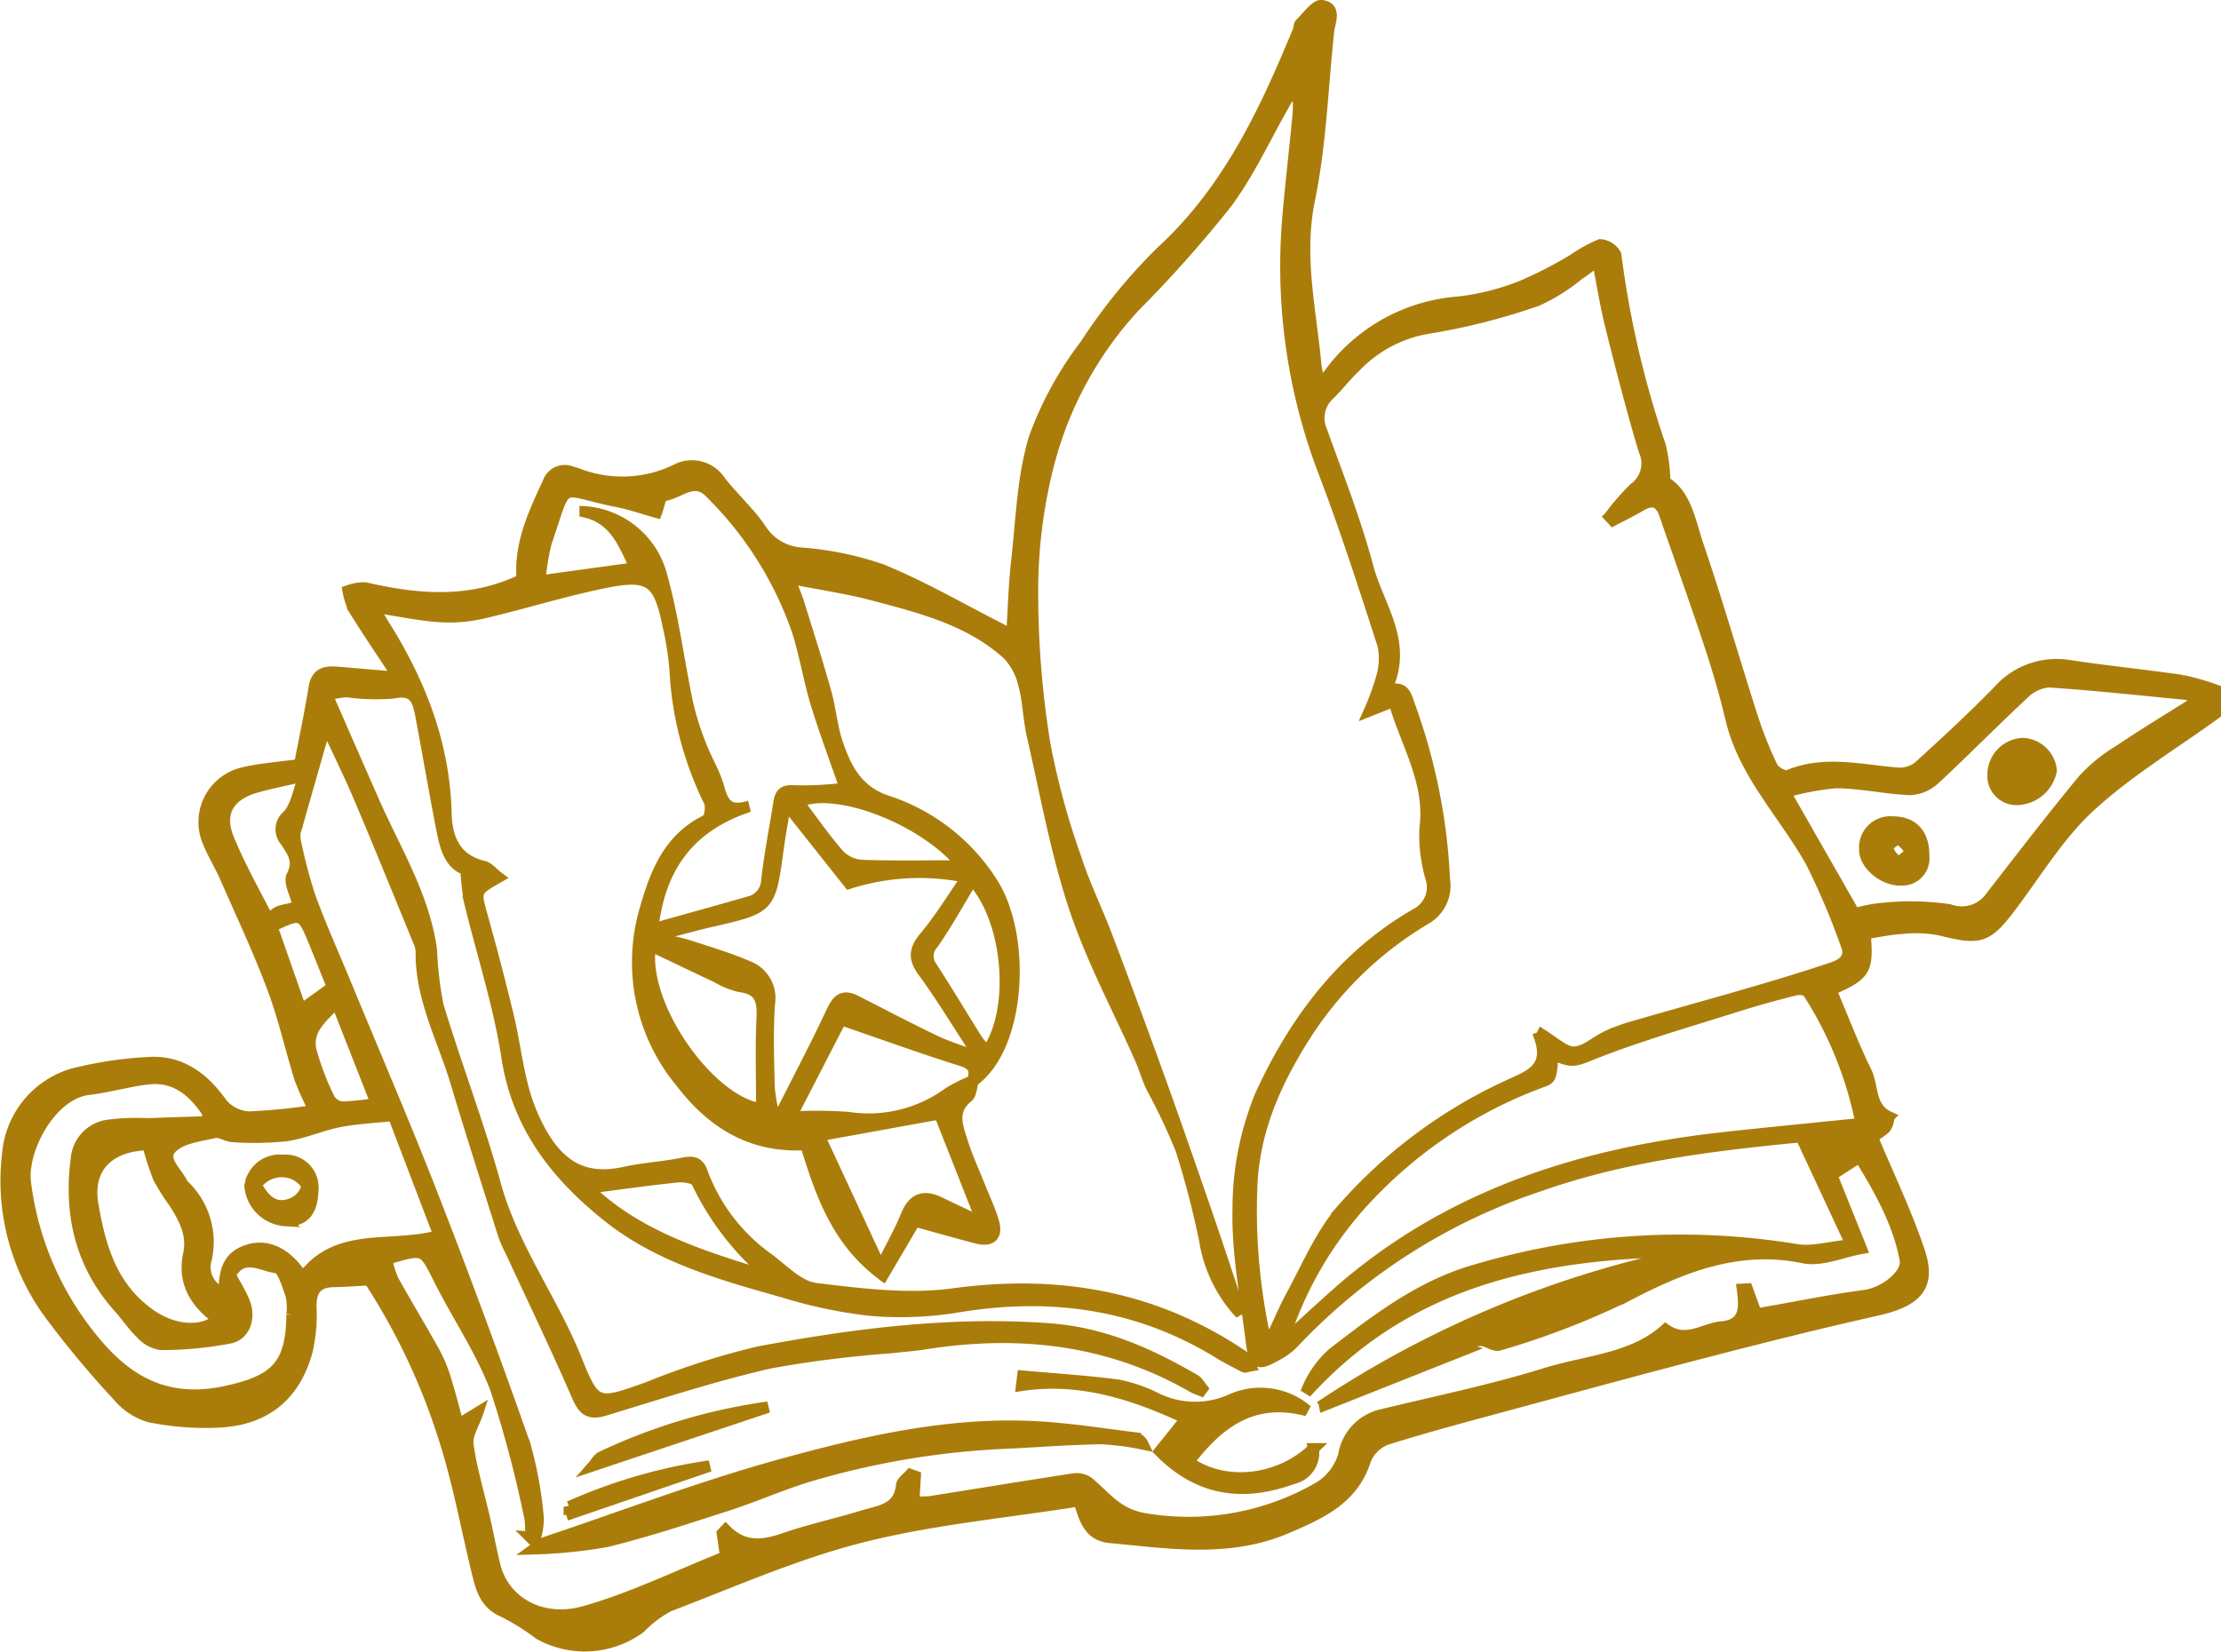 <svg xmlns="http://www.w3.org/2000/svg" width="195.781" height="145.625" viewBox="0 0 195.781 145.625"><defs><style>.a{fill:#aa7d0b;stroke:#aa7d0b;}</style></defs><g transform="translate(178.254 -96.586)"><path class="a" d="M17.027,159.51c-3.7,2.681-7.665,5.07-11.014,8.133C3.348,170.078,1.387,173.3-.8,176.235c-2.284,3.066-2.815,3.252-6.47,2.331a11.425,11.425,0,0,0-3.368-.124c-1.078.062-2.146.306-3.214.468.272,3.241.053,3.608-3.012,4.958,1.022,2.408,1.952,4.864,3.1,7.211.647,1.319.275,3.177,2,3.978a1.722,1.722,0,0,1-.307.984,6.037,6.037,0,0,1-1.144.8c1.405,3.365,2.975,6.62,4.121,10.018,1,2.972.046,4.4-3.747,5.249-4.866,1.092-9.709,2.3-14.537,3.551-5.942,1.536-11.863,3.152-17.787,4.758-3.646.987-7.3,1.949-10.9,3.084a3.224,3.224,0,0,0-1.835,1.822c-1.091,3.459-3.978,4.709-6.9,5.968-5.1,2.2-10.377,1.34-15.622.85-1.953-.182-2.261-1.865-2.723-3.226-6.412,1.022-12.894,1.607-19.126,3.18-5.8,1.464-11.356,3.936-16.977,6.074a9.969,9.969,0,0,0-2.6,1.949,8.246,8.246,0,0,1-8.863.543,20.148,20.148,0,0,0-3.145-1.966c-1.719-.726-2.011-2.21-2.377-3.716-.947-3.9-1.659-7.878-2.9-11.685a56.619,56.619,0,0,0-6.569-13.865c-1.121.055-2.146.13-3.172.151-1.449.032-1.985.768-1.976,2.181a14.722,14.722,0,0,1-.329,3.909c-1.064,3.923-3.641,6.069-7.721,6.291a25.1,25.1,0,0,1-6.186-.464,5.76,5.76,0,0,1-2.783-1.855,82.746,82.746,0,0,1-5.611-6.692,19.874,19.874,0,0,1-4.082-14.719,8.02,8.02,0,0,1,6.546-7.134,33.436,33.436,0,0,1,6.274-.833c2.643-.009,4.546,1.5,6.066,3.657a3.33,3.33,0,0,0,2.384,1.157,51.949,51.949,0,0,0,5.761-.572,26.732,26.732,0,0,1-1.264-2.785c-.832-2.665-1.436-5.411-2.414-8.019-1.242-3.309-2.751-6.519-4.173-9.759-.458-1.045-1.068-2.025-1.5-3.08a4.446,4.446,0,0,1,3.07-6.127c1.547-.369,3.159-.471,4.972-.726.427-2.214.918-4.5,1.287-6.8.219-1.363,1.088-1.425,2.133-1.336l5.3.451c-1.528-2.326-2.77-4.162-3.94-6.042a6.6,6.6,0,0,1-.506-1.6,4.089,4.089,0,0,1,1.5-.258c4.677,1.082,9.3,1.462,13.848-.735-.258-3.123,1.019-5.826,2.282-8.534a1.539,1.539,0,0,1,2.094-.941c.163.053.336.084.5.147a10.868,10.868,0,0,0,8.642-.326,2.97,2.97,0,0,1,3.935.995c1.126,1.451,2.54,2.692,3.56,4.206a4.615,4.615,0,0,0,3.618,2.127,28.026,28.026,0,0,1,7.061,1.461c3.569,1.46,6.933,3.417,10.38,5.17.3.153.587.336,1.087.624.144-2.283.195-4.426.434-6.548.411-3.636.509-7.39,1.551-10.85a30.7,30.7,0,0,1,4.487-8.207,48.6,48.6,0,0,1,6.737-8.26c5.868-5.4,9.093-12.307,12.038-19.447.086-.209.056-.51.2-.647.61-.585,1.35-1.663,1.884-1.577,1.312.212.67,1.418.581,2.269-.525,4.961-.69,10-1.691,14.86-1.036,5.037.153,9.812.581,14.694a15.193,15.193,0,0,0,.412,1.678c.647-.85,1.031-1.418,1.476-1.931a15.539,15.539,0,0,1,10.752-5.431,21.9,21.9,0,0,0,5.5-1.4,36.46,36.46,0,0,0,4.544-2.333,13.205,13.205,0,0,1,2.372-1.316,1.662,1.662,0,0,1,1.371.884,85.561,85.561,0,0,0,3.933,16.875,15.319,15.319,0,0,1,.392,3.138c1.89,1.118,2.225,3.535,2.939,5.631,1.692,4.975,3.145,10.031,4.749,15.038a34.334,34.334,0,0,0,1.774,4.464c.2.411,1.069.917,1.382.785,3.23-1.358,6.463-.48,9.706-.222a2.684,2.684,0,0,0,1.826-.568c2.385-2.16,4.748-4.354,7-6.653a6.848,6.848,0,0,1,6.333-2.259c3.286.5,6.6.826,9.892,1.306a22.1,22.1,0,0,1,2.942.84ZM-154.3,178.243l2.58,7.385,2.777-2c-.517-1.289-1.041-2.61-1.58-3.925-1.1-2.678-1.144-2.692-3.825-1.4-.2-1.866,1.76-1.224,2.381-1.947-.226-.943-.832-1.975-.539-2.547.686-1.34.037-2.135-.6-3.1a1.56,1.56,0,0,1,.235-2.225c.778-.873.964-2.277,1.425-3.492-1.63.379-2.952.631-4.242,1-2.407.686-3.368,2.269-2.424,4.562C-157.026,173.194-155.591,175.691-154.3,178.243Zm61.762,13.705c.339-.961.173-1.5-.963-1.855-3.407-1.067-6.767-2.289-10.617-3.61l-4.431,8.6a42.388,42.388,0,0,1,5.02.033,11.96,11.96,0,0,0,8.926-2.181,13.816,13.816,0,0,1,2.12-1.049c-.15.486-.147,1.16-.476,1.424-1.489,1.195-.9,2.6-.481,3.945.43,1.363,1.035,2.672,1.564,4.005.4,1.012.879,2,1.186,3.04.366,1.235-.193,1.768-1.443,1.444-1.813-.47-3.612-.987-5.473-1.5l-2.811,4.782c-4.1-3.031-5.493-7.28-6.807-11.525-4.844.287-8.293-1.953-11.009-5.5a16.558,16.558,0,0,1-3.128-15.279c.908-3.192,2.09-6.221,5.4-7.819.294-.141.45-1.227.236-1.663a29.592,29.592,0,0,1-3.018-11.594,26.636,26.636,0,0,0-.615-3.915c-.809-3.958-1.6-4.592-5.615-3.779-3.6.728-7.116,1.845-10.694,2.678a13.152,13.152,0,0,1-3.871.316c-1.851-.133-3.683-.528-5.585-.82a2.445,2.445,0,0,0,.1.52q.288.53.608,1.042c3.2,5.092,5.327,10.514,5.475,16.635.052,2.139.781,4.064,3.286,4.651.458.108.827.6,1.322.97-2.1,1.2-2.048,1.192-1.41,3.472q1.208,4.315,2.264,8.672c.692,2.841.917,5.86,2.025,8.518,1.98,4.752,4.511,6.179,8.244,5.357,1.678-.369,3.414-.458,5.1-.8.863-.176,1.42-.157,1.744.784a16.264,16.264,0,0,0,5.892,7.669c1.3.984,2.652,2.408,4.108,2.587,4.023.491,8.191,1.013,12.159.474,9.253-1.26,17.722.221,25.485,5.448a3.7,3.7,0,0,1,.669.894c-.3.053-.437.124-.513.084-.764-.4-1.538-.786-2.271-1.237-7.156-4.389-14.864-5.412-23.062-4.043a30.778,30.778,0,0,1-7.686.283,41.57,41.57,0,0,1-7.565-1.59c-5.471-1.544-11-3.06-15.546-6.7s-7.936-7.944-8.867-14.035c-.708-4.632-2.2-9.145-3.3-13.721a23.354,23.354,0,0,1-.31-2.8c-1.515-.483-1.859-2.158-2.176-3.805-.631-3.273-1.195-6.559-1.812-9.837-.245-1.3-.574-2.326-2.421-1.936a18.505,18.505,0,0,1-4.125-.12,11.692,11.692,0,0,0-1.728.287c1.483,3.381,2.823,6.458,4.181,9.528,1.877,4.242,4.376,8.247,5.023,12.96a32.321,32.321,0,0,0,.585,4.931c1.6,5.274,3.582,10.434,5.043,15.74,1.547,5.608,5.066,10.235,7.186,15.556,1.619,4.064,1.882,3.912,6.189,2.4a67.881,67.881,0,0,1,9.815-3.161c8.453-1.584,16.961-2.677,25.635-2.045,4.775.347,8.867,2.191,12.862,4.516.244.141.388.453.886,1.059-.647-.265-.846-.323-1.02-.422-7.4-4.269-15.348-5.156-23.659-3.844-1.018.161-2.05.228-3.074.349a100.559,100.559,0,0,0-10.57,1.33c-4.921,1.127-9.742,2.7-14.579,4.17-1.342.406-1.868.056-2.421-1.222-1.864-4.308-3.907-8.538-5.879-12.8a12,12,0,0,1-.624-1.418c-1.412-4.478-2.848-8.949-4.193-13.447-1.14-3.815-3.128-7.407-3.071-11.543a2.2,2.2,0,0,0-.2-.835c-1.74-4.242-3.459-8.492-5.249-12.714-.915-2.159-1.962-4.262-2.973-6.444q-1.3,4.54-2.587,9.066a2.159,2.159,0,0,0-.138.994,44.7,44.7,0,0,0,1.325,5.089c.961,2.633,2.12,5.194,3.19,7.789,2.584,6.261,5.264,12.486,7.72,18.8q4.212,10.827,8.058,21.8a34.317,34.317,0,0,1,1.159,6.42,6.026,6.026,0,0,1-.246,1.711l-.445-.036a6.963,6.963,0,0,0-.017-1.627,102.265,102.265,0,0,0-3.024-11.445c-1.26-3.351-3.338-6.388-4.96-9.611-1.385-2.756-1.323-2.787-4.219-1.97-.1.027-.172.138-.414.343a8.611,8.611,0,0,0,.538,1.656c1.113,2.009,2.3,3.974,3.427,5.976a13.189,13.189,0,0,1,1.056,2.326c.46,1.415.817,2.867,1.251,4.42l1.722-1.054c-.321.974-.982,1.947-.862,2.813.3,2.2.961,4.358,1.461,6.536.32,1.4.574,2.811.925,4.2.781,3.09,4.053,5.085,7.887,4,4.207-1.189,8.2-3.148,12.277-4.779.084-.035.121-.183.147-.226l-.268-1.9.285-.3c1.584,1.611,3.278,1.415,5.137.773,2.271-.785,4.638-1.293,6.94-2,1.464-.45,3.24-.561,3.442-2.708.032-.337.5-.633.77-.947l.427.153-.135,2.256a9.731,9.731,0,0,0,1.444-.01c4.233-.667,8.46-1.371,12.7-2.016a1.793,1.793,0,0,1,1.274.329c1.572,1.309,2.554,2.871,5.192,3.226a22.933,22.933,0,0,0,15.229-2.868,4.992,4.992,0,0,0,2.071-2.762,4.363,4.363,0,0,1,3.37-3.576c4.8-1.173,9.665-2.162,14.38-3.628,3.674-1.142,7.763-1.3,10.618-3.894,1.825,1.28,3.368-.089,4.931-.222,2.129-.18,2.065-1.706,1.845-3.327l.422-.022.807,2.22c.319-.058.65-.123.983-.18,2.849-.5,5.686-1.082,8.551-1.459,1.786-.235,3.842-1.862,3.593-3.18-.63-3.335-2.292-6.2-4.023-9.05l-2.462,1.6,2.6,6.473c-1.695.3-3.525,1.139-5.112.81-5.732-1.189-10.748.856-15.5,3.342a70.347,70.347,0,0,1-11.306,4.358c-.438.14-1.052-.391-1.591-.406a8,8,0,0,0-1.812.323c-.063.014-.1.143-.17.242l.646.195-12.849,5.1A91.2,91.2,0,0,1-28.375,206.9c-13.042.01-25.332,2.093-34.758,12.484a8.745,8.745,0,0,1,2.391-3.484c3.818-2.942,7.636-5.889,12.4-7.279a63.214,63.214,0,0,1,28.45-1.845c1.379.229,2.874-.231,4.841-.424l-4.193-9,.637-.15a1.02,1.02,0,0,0-.829-.4c-7.842.76-15.65,1.7-23.141,4.347a52.5,52.5,0,0,0-21.573,13.734,5.671,5.671,0,0,1-1.333,1.056c-1.936,1.11-2.205,1.013-2.472-1.156-.476-3.871-1.254-7.763-1.154-11.627a26.23,26.23,0,0,1,1.993-10.033c3-6.542,7.27-12.267,13.721-15.965a2.647,2.647,0,0,0,1.271-3.22,13.684,13.684,0,0,1-.515-4.232c.566-4.2-1.683-7.552-2.741-11.3l-2.146.853a22.582,22.582,0,0,0,1.091-3.009,5.812,5.812,0,0,0,.1-2.792c-1.623-5.029-3.246-10.065-5.118-15.005a50.661,50.661,0,0,1-3.3-22.281c.252-3.149.639-6.287.928-9.433.072-.781.012-1.575.012-2.364a3.559,3.559,0,0,0-1.267,1.437c-1.683,2.94-3.1,6.075-5.121,8.766a108.955,108.955,0,0,1-8.012,9,32.482,32.482,0,0,0-7.613,13.929,45.1,45.1,0,0,0-1.411,11.365,83.621,83.621,0,0,0,1.075,13.31A66.958,66.958,0,0,0-83.443,172.2c.767,2.393,1.894,4.665,2.785,7.021q2.374,6.274,4.65,12.584c1.414,3.925,2.776,7.867,4.138,11.81.855,2.475,1.666,4.964,2.5,7.446.154.457.317.911.476,1.366a12.315,12.315,0,0,1-3.168-6.526,78.369,78.369,0,0,0-2.086-7.991,54.655,54.655,0,0,0-2.6-5.488c-.365-.778-.6-1.619-.943-2.407-1.97-4.464-4.311-8.8-5.843-13.41-1.639-4.931-2.548-10.106-3.717-15.188-.334-1.451-.346-2.982-.731-4.416a5.782,5.782,0,0,0-1.431-2.723c-3.355-3.038-7.649-4.113-11.871-5.233-2.3-.611-4.68-.948-7.408-1.486.386,1.007.636,1.568.817,2.15.816,2.62,1.657,5.235,2.4,7.877.435,1.544.549,3.188,1.08,4.691.761,2.149,1.74,4.056,4.278,4.925a17.326,17.326,0,0,1,9.319,7.215C-87.78,179.11-88.244,188.94-92.541,191.948Zm49.837-4.357c1.431.842,2.323,1.781,3.2,1.767.974-.016,1.92-.934,2.909-1.394a15.83,15.83,0,0,1,2.261-.837c3.589-1.041,7.191-2.032,10.777-3.08,2.312-.676,4.616-1.379,6.9-2.152.843-.285,1.61-.855,1.175-1.943a64.258,64.258,0,0,0-3.092-7.315c-2.349-4.239-5.941-7.771-7.1-12.7-.512-2.178-1.146-4.334-1.849-6.46-1.28-3.867-2.652-7.7-3.989-11.552-.386-1.111-1.059-1.389-2.107-.765-.794.473-1.632.873-2.449,1.307l-.294-.316a19.973,19.973,0,0,1,2.186-2.518,2.715,2.715,0,0,0,.858-3.328c-1.09-3.621-2.025-7.289-2.945-10.958-.453-1.806-.735-3.655-1.153-5.788-.725.53-1.2.909-1.711,1.245a16.393,16.393,0,0,1-3.625,2.269,56.648,56.648,0,0,1-9.51,2.429,11.479,11.479,0,0,0-6.542,3.439c-.79.751-1.467,1.619-2.238,2.391a2.814,2.814,0,0,0-.715,3.267c1.44,3.992,3,7.96,4.09,12.051.93,3.5,3.71,6.765,1.467,10.987,1.753-.829,1.89.352,2.207,1.222a51.513,51.513,0,0,1,3.056,15.263,3.377,3.377,0,0,1-1.728,3.528,31.939,31.939,0,0,0-10.34,9.92c-2.576,4-4.544,8.151-4.886,13.055a52.532,52.532,0,0,0,1.3,14.629c.83-1.407,1.362-2.906,2.111-4.286,1.449-2.666,2.656-5.581,4.614-7.828a43.71,43.71,0,0,1,14.414-10.769C-43.492,191.445-41.327,190.89-42.7,187.591Zm28.512,8.067a33.232,33.232,0,0,0-4.7-11.62c-.148-.223-.806-.254-1.173-.161-1.669.419-3.332.873-4.974,1.392-4.049,1.28-8.14,2.454-12.1,3.965-2.38.907-2.286,1.155-4.24.313-.148,2.114-.138,2.143-1.031,2.45a40.065,40.065,0,0,0-15.008,9.828A32.8,32.8,0,0,0-65.211,215c1.79-1.63,3.256-2.994,4.753-4.322,9.781-8.675,21.562-12.4,34.275-13.789C-22.26,196.459-18.334,196.082-14.192,195.658Zm-98.046-27.97c-5.366,1.784-7.9,5.454-8.483,10.817,2.939-.824,5.7-1.59,8.455-2.377a2.043,2.043,0,0,0,1.606-1.954c.258-2.221.688-4.423,1.044-6.634.124-.777.219-1.31,1.366-1.218a29.218,29.218,0,0,0,4.505-.233c-.862-2.492-1.793-4.957-2.56-7.47-.636-2.081-.974-4.253-1.627-6.329a31.591,31.591,0,0,0-7.722-12.271c-1.434-1.5-2.776.125-4.155.261-.228.022-.369.914-.578,1.474-1.085-.3-2.274-.713-3.5-.96-5.323-1.068-4.258-2.129-6.229,3.622a19.918,19.918,0,0,0-.546,3.4l8.419-1.156c-1.026-2.119-1.777-4.324-4.436-4.939a7.546,7.546,0,0,1,6.74,5.618c1.029,3.683,1.5,7.518,2.287,11.27a25.3,25.3,0,0,0,1.173,3.71c.466,1.225,1.185,2.365,1.542,3.615C-114.558,167.264-114.177,168.285-112.237,167.688Zm127.32-9.07-.166-.774c-4.191-.4-8.378-.865-12.578-1.143a3.574,3.574,0,0,0-2.253,1.087c-2.649,2.46-5.179,5.05-7.832,7.508a3.371,3.371,0,0,1-2.173.9c-2.175-.092-4.338-.6-6.509-.605a22.754,22.754,0,0,0-4.477.853c2.163,3.785,4.085,7.149,6.128,10.726a12.125,12.125,0,0,1,2.293-.463,23.608,23.608,0,0,1,6.058.1,3.144,3.144,0,0,0,3.7-1.186c2.682-3.443,5.336-6.912,8.116-10.276a14.128,14.128,0,0,1,3.1-2.532C10.653,161.358,12.882,160.009,15.083,158.618ZM-108.612,167.9l-.51.14c-.183,1.12-.391,2.237-.543,3.36-.708,5.238-.7,5.228-5.824,6.405-1.51.347-3,.77-4.5,1.157l.052.471a20.368,20.368,0,0,1,2.116.455c1.851.6,3.726,1.15,5.506,1.917a2.974,2.974,0,0,1,1.882,3.257c-.174,2.459-.079,4.942-.027,7.413a15.564,15.564,0,0,0,.406,2.357l.571.071c1.545-3.063,3.148-6.1,4.6-9.2.513-1.094,1.046-1.387,2.1-.848,2.3,1.182,4.593,2.378,6.923,3.5,1.055.507,2.191.85,3.289,1.268l.314-.385c-1.523-2.331-2.958-4.726-4.6-6.966-.905-1.231-.767-2.009.169-3.123,1.293-1.542,2.344-3.286,3.684-5.21a20.456,20.456,0,0,0-10.4.526Zm-51.4,27.6.11-.755c-1.254-1.882-2.825-3.321-5.315-3.037-1.758.2-3.479.721-5.238.927-3.325.391-5.95,5.323-5.559,8.267a27.067,27.067,0,0,0,5.994,13.855c3.122,3.835,6.676,5.621,11.735,4.514,4.308-.943,5.735-2.282,5.771-6.765a5.2,5.2,0,0,0-.069-1.712c-.317-.894-.764-2.4-1.265-2.44-1.312-.118-2.976-1.431-4.126.646.386.725.873,1.495,1.224,2.322.582,1.379.127,2.929-1.241,3.229a32.276,32.276,0,0,1-6.1.574,2.968,2.968,0,0,1-1.728-.97c-.7-.664-1.241-1.5-1.891-2.22-3.422-3.808-4.468-8.28-3.8-13.261a3.239,3.239,0,0,1,2.8-2.865,19.745,19.745,0,0,1,3.414-.135Q-162.656,195.587-160.016,195.5Zm16.431-.564c-1.613.174-3.216.242-4.774.543s-3.076,1-4.653,1.235a27.8,27.8,0,0,1-4.69.085c-.558-.014-1.159-.473-1.655-.359-1.3.3-2.875.467-3.737,1.307-1.071,1.042.4,2.132.888,3.165a.49.49,0,0,0,.092.146,6.868,6.868,0,0,1,1.977,6.754,2.437,2.437,0,0,0,1.655,2.834c-.049-2.326.565-3.378,2.175-3.857,1.695-.5,3.41.353,4.732,2.473,3.015-4.183,7.862-2.524,12.033-3.729Zm-21.632,2.568c-3.5.1-5.426,2.06-4.86,5.32.656,3.772,1.663,7.3,5.091,9.7,1.836,1.289,4.382,1.722,5.967.386-1.972-1.4-3.133-3.243-2.607-5.7.392-1.826-.4-3.208-1.287-4.615a18.922,18.922,0,0,1-1.374-2.176A26.243,26.243,0,0,1-165.218,197.5Zm73.574,6.911-3.791-9.621-10.619,1.926,5.418,11.662c.924-1.855,1.689-3.182,2.259-4.591.61-1.512,1.531-1.859,2.949-1.173C-94.248,203.189-93.061,203.742-91.644,204.414Zm-29.281-24.46c-.9,5.18,5.2,13.844,9.815,14.416,0-2.685-.094-5.376.036-8.055.076-1.561-.208-2.532-1.953-2.747a7.352,7.352,0,0,1-2.061-.837C-116.981,181.843-118.863,180.936-120.925,179.953Zm28.368-5.8c-1.17,1.933-2.217,3.844-3.453,5.621A1.615,1.615,0,0,0-96.1,181.9c1.371,2.123,2.664,4.3,4.01,6.434a7.389,7.389,0,0,0,.863.956C-88.606,185.55-89.345,177.584-92.558,174.154Zm-33.917,27.193c4.482,4.366,10.379,6.087,16.269,7.908a24.451,24.451,0,0,1-6.624-8.463c-.164-.349-1.142-.5-1.711-.444C-121.186,200.622-123.821,201-126.474,201.347ZM-93.4,172.936c-3.348-4.171-11.317-7.168-14.481-5.62,1.186,1.568,2.289,3.174,3.561,4.631a3.073,3.073,0,0,0,1.988.946C-99.486,173-96.635,172.936-93.4,172.936Zm-51.675,20.956-3.51-8.935c-1.25,1.335-2.694,2.387-2.263,4.263a23.226,23.226,0,0,0,1.647,4.3,1.508,1.508,0,0,0,1.141.686A25.057,25.057,0,0,0-145.073,193.892Z" transform="translate(0 0)"/><path class="a" d="M-145.411,194.8a5.854,5.854,0,0,1,.951-.559c7.009-2.349,13.939-4.993,21.06-6.94,7.349-2.009,14.841-3.719,22.578-3.234,2.8.174,5.585.617,8.372.96a.983.983,0,0,1,.656.528,24.154,24.154,0,0,0-3.632-.474c-2.728.04-5.452.255-8.179.388a71.782,71.782,0,0,0-17.78,2.975c-2.348.725-4.608,1.735-6.948,2.492-3.55,1.146-7.1,2.32-10.717,3.215A44.314,44.314,0,0,1-145.411,194.8Z" transform="translate(14.27 38.349)"/><path class="a" d="M-90.459,183.957c-4.771-1.254-7.836,1.088-10.445,4.536,3.171,2.261,8,1.722,11-1.166a2.327,2.327,0,0,1-1.768,2.612c-4.229,1.545-8.2,1.218-11.754-2.39l2.318-2.893c-4.619-2.146-9.3-3.687-14.505-2.92l.1-.809c2.8.252,5.605.425,8.388.793a12.952,12.952,0,0,1,3.259,1.105,7.736,7.736,0,0,0,6.745.161A6.306,6.306,0,0,1-90.459,183.957Z" transform="translate(27.418 37)"/><path class="a" d="M-126.416,182.82l-15.369,5.134c.189-.215.372-.581.666-.731A50.736,50.736,0,0,1-126.416,182.82Z" transform="translate(15.87 37.836)"/><path class="a" d="M-130.912,186.423l-12.17,4.168-.2-.575A46.646,46.646,0,0,1-130.912,186.423Z" transform="translate(15.209 39.426)"/><path class="a" d="M-53.873,147.137a2.062,2.062,0,0,1-2.329-2.142,2.742,2.742,0,0,1,2.666-2.769,2.63,2.63,0,0,1,2.46,2.384A3.161,3.161,0,0,1-53.873,147.137Z" transform="translate(53.637 19.922)"/><path class="a" d="M-58.857,150a1.9,1.9,0,0,1-1.937,2.133c-1.558.085-3.278-1.372-3.252-2.649a2.255,2.255,0,0,1,2.447-2.459C-59.82,147.021-58.844,148.082-58.857,150Zm-1.026-.368c-.533-.5-.847-1.039-1.2-1.064-.324-.022-1.018.6-.969.768a2.35,2.35,0,0,0,.933,1.208C-60.992,150.626-60.441,150.057-59.883,149.631Z" transform="translate(50.176 22.039)"/><path class="a" d="M-157.277,170.409c-.053,1.856-.83,2.7-2.4,2.623a3.342,3.342,0,0,1-3.129-3.038,2.627,2.627,0,0,1,2.91-2.267A2.4,2.4,0,0,1-157.277,170.409Zm-5-.532c.755,1.437,1.73,2.316,3.312,1.594a2.188,2.188,0,0,0,1.162-1.387c.05-.339-.675-.984-1.173-1.172A2.774,2.774,0,0,0-162.272,169.878Z" transform="translate(6.593 31.175)"/></g></svg>